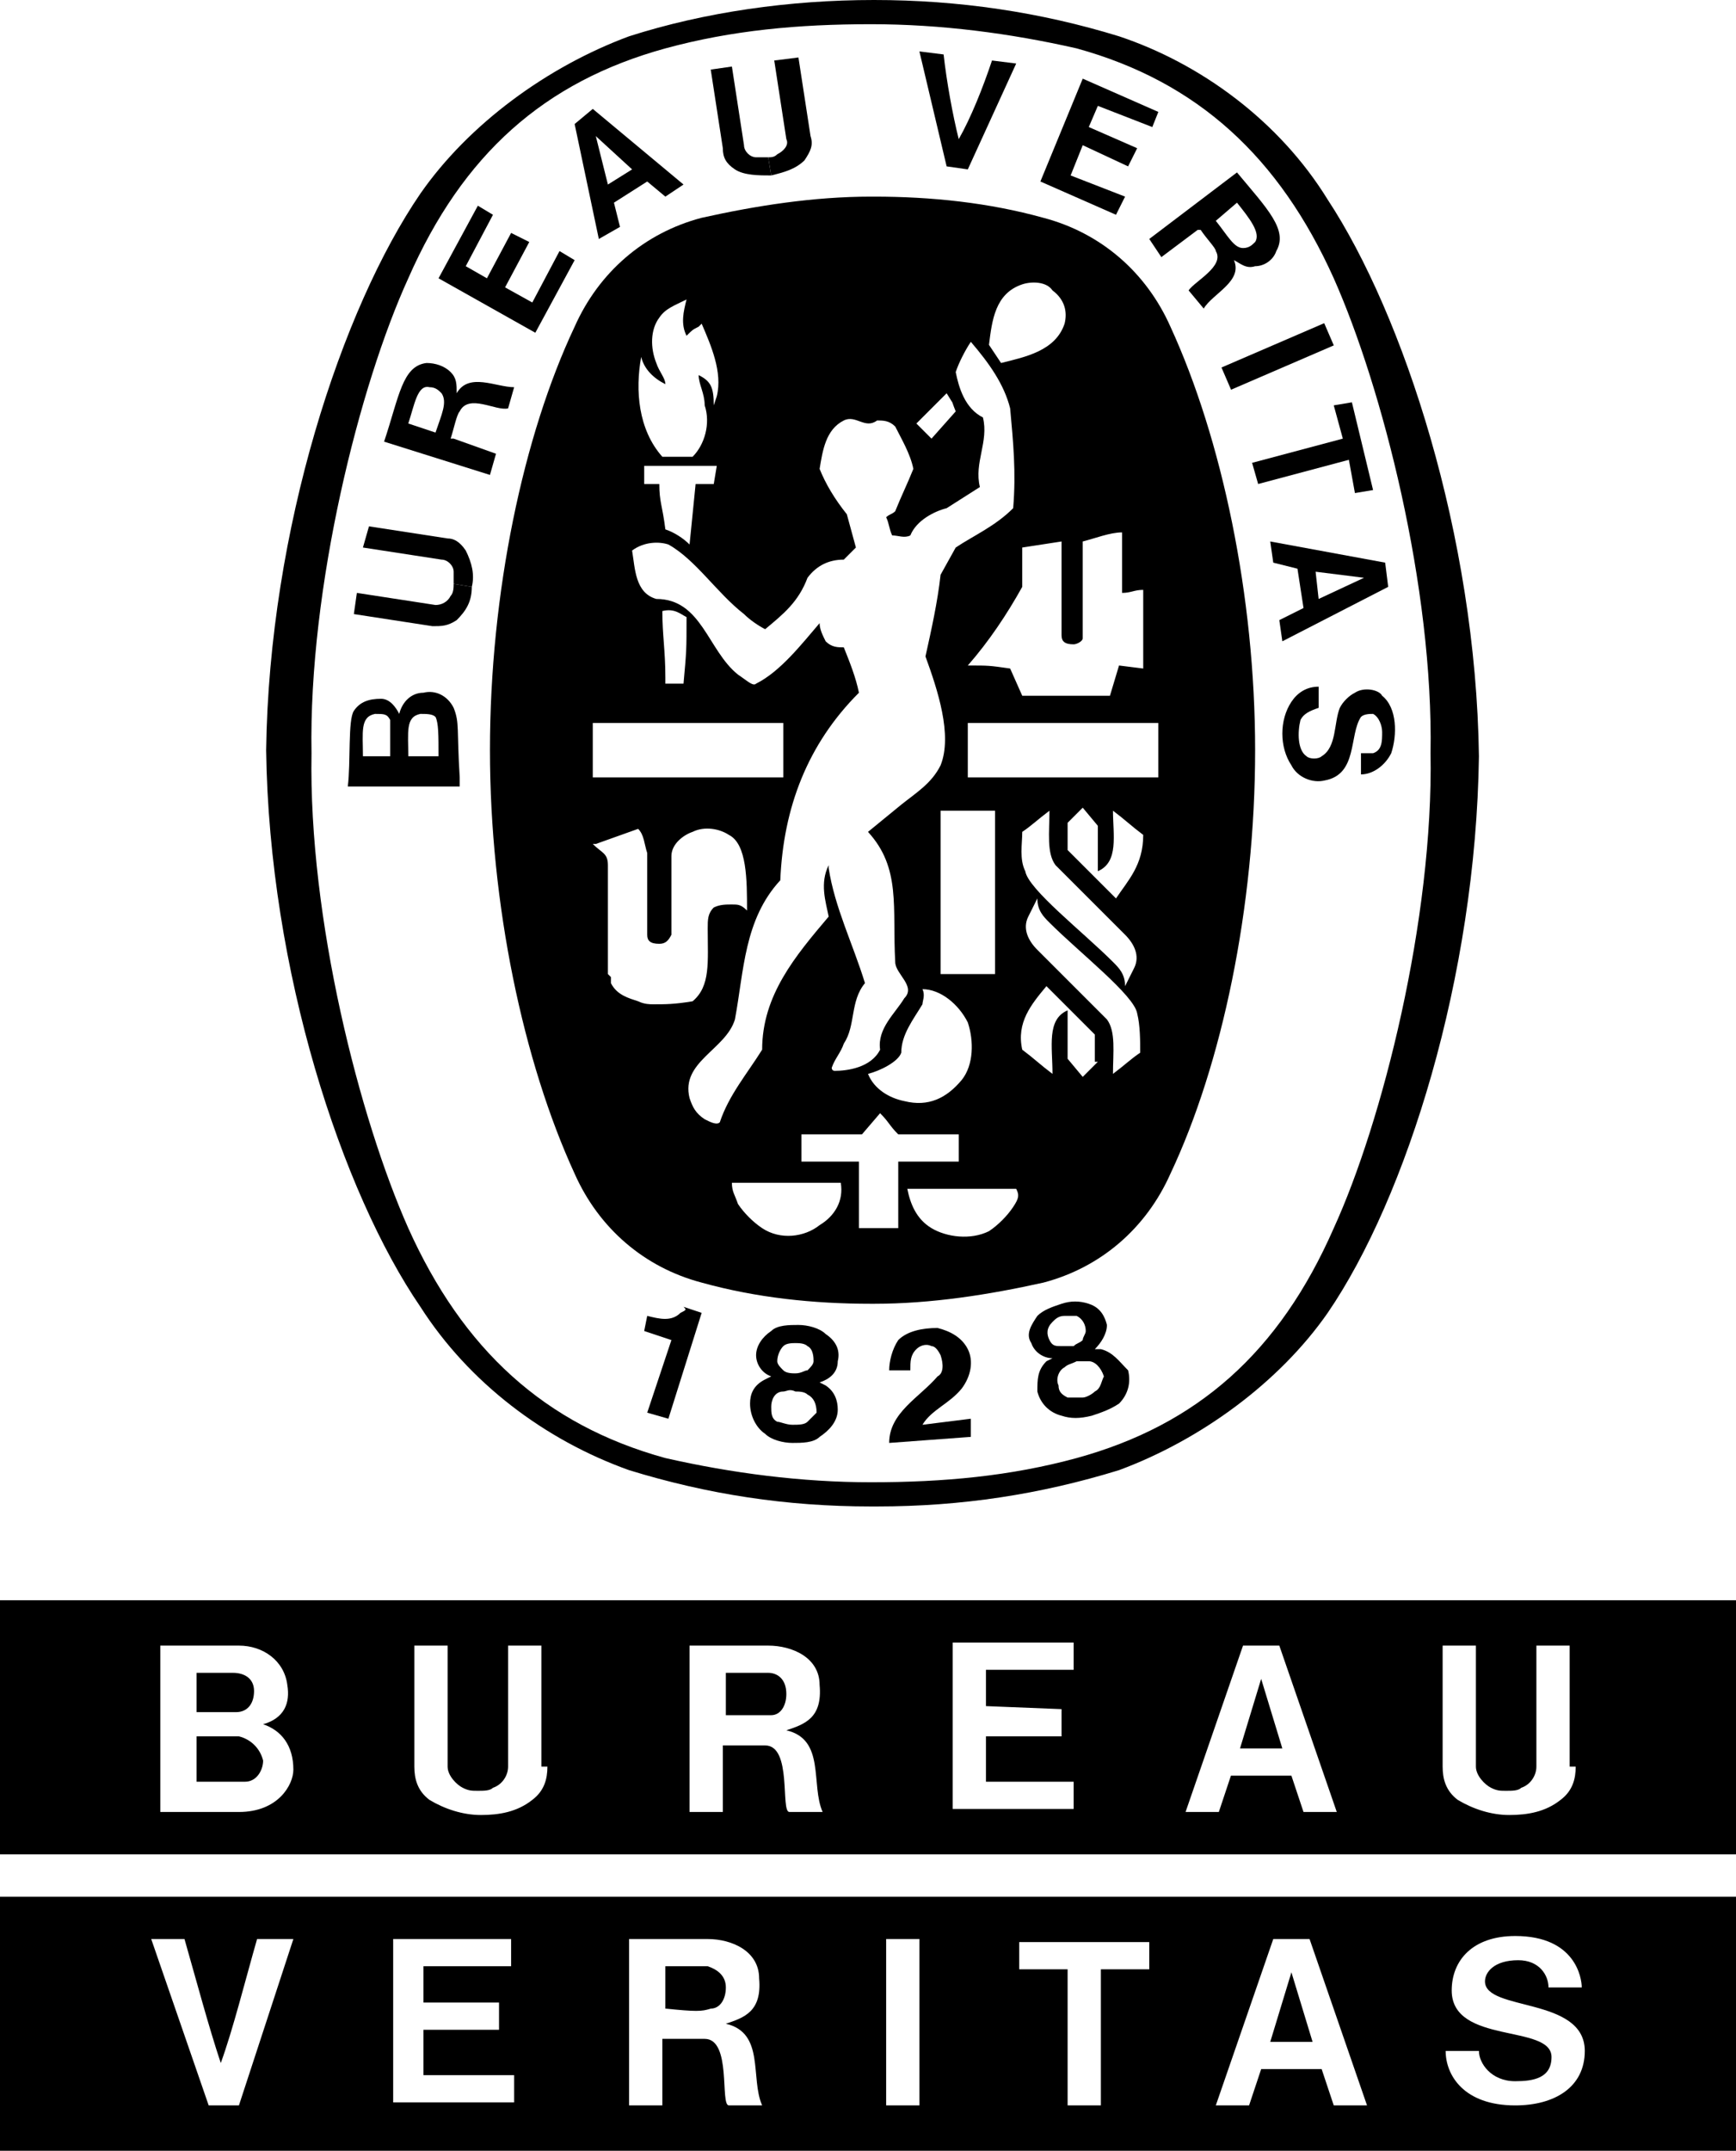 <?xml version="1.0" encoding="UTF-8"?> <svg xmlns="http://www.w3.org/2000/svg" xmlns:xlink="http://www.w3.org/1999/xlink" id="Слой_1" x="0px" y="0px" viewBox="0 0 57.4 71.1" style="enable-background:new 0 0 57.4 71.1;" xml:space="preserve"> <g> <path d="M20.8,48.6c2.6,0.8,5.2,1.2,8,1.2h0.1H29c2.8,0,5.4-0.4,8-1.2c2.7-1,5.3-2.9,6.9-5.2c2.6-3.8,4.9-11.1,5-18.4l0,0 c-0.1-7.3-2.5-14.6-5-18.4C42.3,4,39.7,2.1,37,1.2C34.4,0.4,31.7,0,28.9,0s-5.6,0.4-8.1,1.2c-2.7,1-5.3,2.9-6.9,5.2 c-2.6,3.8-5,11.1-5.1,18.4l0,0c0.1,7.3,2.5,14.6,5.1,18.4C15.5,45.7,18,47.6,20.8,48.6z M10.3,24.9c-0.1-5.5,1.6-12.2,3.2-15.7 C15.3,5.1,18,2.7,22,1.6c2.2-0.6,4.4-0.8,6.8-0.8c2.3,0,4.6,0.3,6.8,0.8c4,1.1,6.7,3.6,8.5,7.6c1.6,3.6,3.3,10.2,3.2,15.7 c0.1,5.5-1.6,12.2-3.2,15.7c-1.8,4.1-4.5,6.5-8.5,7.6c-2.2,0.6-4.4,0.8-6.8,0.8c-2.3,0-4.6-0.3-6.8-0.8c-4-1.1-6.7-3.6-8.5-7.6 C11.9,37,10.2,30.4,10.3,24.9z"></path> <path d="M23.2,42.4c1.8,0.5,3.7,0.7,5.6,0.7h0.1c1.9,0,3.8-0.3,5.6-0.7c1.9-0.5,3.4-1.8,4.2-3.6c1.7-3.6,2.8-8.8,2.8-14 c0-5.1-1.1-10.3-2.8-14c-0.8-1.8-2.3-3.1-4.2-3.6c-1.8-0.5-3.7-0.7-5.6-0.7h-0.1c-1.9,0-3.8,0.3-5.6,0.7C21.3,7.7,19.8,9,19,10.8 c-1.7,3.6-2.8,8.8-2.8,14c0,5.1,1.1,10.3,2.8,14C19.8,40.6,21.3,41.9,23.2,42.4z M21.6,33.2c-0.1,0-0.3,0-0.5-0.1 c-0.3-0.1-0.7-0.2-0.9-0.6v-0.1v-0.1l-0.1-0.1V32v-3.4c0-0.4-0.2-0.4-0.5-0.7h0.1l1.4-0.5c0.2,0.2,0.2,0.5,0.3,0.8v2.7 c0,0.2,0.1,0.3,0.4,0.3c0.2,0,0.3-0.1,0.4-0.3c0-1.2,0-1.5,0-2.6c0-0.4,0.4-0.7,0.7-0.8c0.4-0.2,0.9-0.1,1.2,0.1 c0.6,0.3,0.6,1.5,0.6,2.5c-0.2-0.2-0.3-0.2-0.5-0.2s-0.4,0-0.6,0.1c-0.2,0.2-0.2,0.4-0.2,0.7c0,1.1,0.1,1.9-0.5,2.4 C22.3,33.2,22,33.2,21.6,33.2z M27.1,40.5c-0.5,0.4-1.3,0.5-1.9,0.1c-0.3-0.2-0.6-0.5-0.8-0.8c-0.1-0.3-0.2-0.4-0.2-0.7 c1.3,0,2.2,0,3.6,0C27.9,39.7,27.6,40.2,27.1,40.5z M29.6,40.6h-1.2v-2.2h-1.9v-0.9h2l0.6-0.7c0.3,0.3,0.3,0.4,0.6,0.7h2v0.9h-2 v2.2H29.6z M30.5,32.7c0.6,0,1.2,0.5,1.5,1.1c0.2,0.6,0.2,1.4-0.2,1.9c-0.5,0.6-1.1,0.9-1.9,0.7c-0.5-0.1-1-0.4-1.2-0.9 c0.4-0.1,1-0.4,1.1-0.7c0-0.6,0.4-1.1,0.7-1.6C30.5,33.1,30.6,32.9,30.5,32.7z M31.1,32.2v-5.4c0.8,0,1,0,1.8,0v5.4H31.1z M33.5,39.9c-0.2,0.3-0.5,0.6-0.8,0.8c-0.6,0.3-1.4,0.2-1.9-0.1s-0.7-0.8-0.8-1.3c1.4,0,2.3,0,3.6,0C33.7,39.5,33.7,39.6,33.5,39.9 z M36.3,35.1c-0.2,0.2-0.3,0.3-0.5,0.5L35.3,35v-1.6c-0.7,0.3-0.5,1.2-0.5,2.1c-0.4-0.3-0.6-0.5-1-0.8c-0.2-0.9,0.3-1.5,0.8-2.1 l1.6,1.6v0.9H36.3z M34.9,28.6c0.8,0.8,1.6,1.6,2.3,2.3c0.3,0.3,0.5,0.7,0.3,1.1c-0.1,0.2-0.2,0.4-0.3,0.6c0-0.4-0.2-0.6-0.4-0.8 c-1-1-2.8-2.4-2.9-3c-0.2-0.4-0.1-0.9-0.1-1.3c0.3-0.2,0.5-0.4,0.9-0.7C34.7,27.5,34.6,28.2,34.9,28.6z M37.7,34.8 c-0.3,0.2-0.5,0.4-0.9,0.7c0-0.7,0.1-1.4-0.2-1.8c-0.8-0.8-1.6-1.6-2.3-2.3c-0.3-0.3-0.5-0.7-0.3-1.1c0.1-0.2,0.2-0.4,0.3-0.6 c0,0.4,0.2,0.6,0.4,0.8c1,1,2.8,2.4,2.9,3C37.7,33.9,37.7,34.4,37.7,34.8z M36.9,29.7l-1.6-1.6v-0.9c0.2-0.2,0.3-0.3,0.5-0.5 l0.5,0.6v1.5c0.7-0.3,0.5-1.2,0.5-2c0.4,0.3,0.6,0.5,1,0.8C37.8,28.6,37.3,29.1,36.9,29.7z M38.3,25.7H32v-1.8h6.3V25.7z M35.5,21.3c0.1,0,0.3-0.1,0.3-0.2v-3.2c0.4-0.1,0.9-0.3,1.3-0.3v2c0.3,0,0.4-0.1,0.7-0.1v2.6L37,22l-0.3,1h-2.9l-0.4-0.9 C32.7,22,32.7,22,32,22c0.7-0.8,1.3-1.7,1.8-2.6v-1.3l1.3-0.2V21C35.1,21.2,35.2,21.3,35.5,21.3L35.5,21.3z M33.8,9.4 c0.3-0.1,0.8-0.1,1,0.2c0.4,0.3,0.5,0.7,0.4,1.1c-0.3,0.9-1.3,1.1-2.1,1.3l-0.4-0.6C32.8,10.6,32.9,9.7,33.8,9.4z M31.3,13 c0.3,0.5,0.1,0.1,0.3,0.6l-0.8,0.9c-0.2-0.2-0.2-0.2-0.5-0.5C30.8,13.5,30.8,13.5,31.3,13z M21.2,11.8L21.2,11.8 c0.1,0.4,0.4,0.7,0.8,0.9c0-0.2-0.2-0.4-0.3-0.7c-0.2-0.5-0.2-1.1,0.1-1.5c0.2-0.3,0.5-0.4,0.9-0.6c-0.1,0.4-0.2,0.8,0,1.2 c0.2-0.2,0.2-0.2,0.4-0.3c0.1-0.1,0.1-0.1,0.1-0.1c0.3,0.7,0.7,1.6,0.5,2.4l-0.1,0.3c0-0.6-0.1-0.8-0.5-1c0,0.3,0.2,0.6,0.2,1 c0.2,0.6,0,1.3-0.4,1.7h-1C21.1,14.2,21,12.9,21.2,11.8z M23.6,16H23l-0.2,2c-0.2-0.2-0.5-0.4-0.8-0.5c-0.1-0.8-0.2-0.9-0.2-1.5 h-0.5v-0.6c0.9,0,1.4,0,2.4,0L23.6,16z M22.1,18c0.9,0.5,1.6,1.6,2.5,2.3c0.2,0.2,0.5,0.4,0.7,0.5c0.6-0.5,1.1-0.9,1.4-1.7 c0.3-0.4,0.7-0.6,1.2-0.6l0.4-0.4L28,17c-0.4-0.5-0.7-1-0.9-1.5c0.1-0.6,0.2-1.3,0.8-1.6c0.4-0.2,0.7,0.3,1.1,0 c0.2,0,0.4,0,0.6,0.2c0.2,0.4,0.5,0.9,0.6,1.4c-0.2,0.5-0.4,0.9-0.6,1.4c-0.1,0.1-0.2,0.1-0.3,0.2c0.1,0.2,0.1,0.4,0.2,0.6 c0.2,0,0.4,0.1,0.6,0c0.2-0.5,0.8-0.8,1.2-0.9l1.1-0.7c-0.2-0.8,0.3-1.5,0.1-2.3c-0.6-0.3-0.8-1-0.9-1.5c0.1-0.3,0.3-0.7,0.5-1l0,0 c0.6,0.7,1.1,1.4,1.3,2.2c0.1,1.1,0.2,2.1,0.1,3.3c-0.6,0.6-1.3,0.9-1.9,1.3L31.1,19c-0.1,0.9-0.3,1.8-0.5,2.7 c0.4,1.1,0.9,2.6,0.5,3.6c-0.3,0.6-0.8,0.9-1.3,1.3l-1.1,0.9c1.1,1.2,0.8,2.5,0.9,4.3c0,0.4,0.7,0.8,0.3,1.2 c-0.3,0.5-0.9,1-0.8,1.7c-0.3,0.6-1.1,0.7-1.5,0.7c-0.1,0-0.1-0.1-0.1-0.1c0.1-0.3,0.3-0.5,0.4-0.8c0.4-0.6,0.2-1.4,0.7-2 c-0.4-1.3-1-2.5-1.2-3.8v-0.1c-0.3,0.6-0.1,1.2,0,1.7c-1.1,1.3-2.2,2.6-2.2,4.4c-0.5,0.8-1.1,1.5-1.4,2.4c-0.1,0.1-0.3,0-0.5-0.1 c-0.3-0.2-0.4-0.4-0.5-0.7c-0.3-1.2,1.2-1.6,1.5-2.6c0.3-1.6,0.3-3.3,1.5-4.6c0.1-2.4,0.9-4.5,2.6-6.2c-0.1-0.5-0.3-1-0.5-1.5 c-0.2,0-0.4,0-0.6-0.2c-0.1-0.2-0.2-0.4-0.2-0.6c-0.6,0.7-1.3,1.6-2.1,2c-0.1,0.1-0.3-0.1-0.6-0.3c-1-0.8-1.2-2.5-2.7-2.5 c-0.7-0.2-0.7-1-0.8-1.6C21.3,17.9,21.8,17.9,22.1,18z M22.7,20.4c0,1.1,0,1.1-0.1,2.2H22v-0.2c0-0.9-0.1-1.4-0.1-2.2 C22.3,20.1,22.5,20.3,22.7,20.4z M19.6,23.9h6.3v1.8h-6.3C19.6,25.7,19.6,23.9,19.6,23.9z"></path> <path d="M30.5,47.1c0.3-0.5,0.9-0.7,1.3-1.2c0.3-0.4,0.4-0.9,0.2-1.3c-0.2-0.4-0.6-0.6-1-0.7c-0.5,0-1,0.1-1.3,0.4 c-0.2,0.3-0.3,0.7-0.3,1h0.7c0-0.3,0-0.5,0.2-0.7c0.1-0.1,0.3-0.2,0.5-0.1c0.1,0,0.2,0.1,0.3,0.3c0.1,0.3,0.1,0.6-0.1,0.7 c-0.6,0.7-1.6,1.2-1.6,2.2l2.7-0.2c0-0.2,0-0.4,0-0.6L30.5,47.1z"></path> <path d="M22.5,43.4c-0.3,0.3-0.7,0.2-1.1,0.1L21.3,44c0.3,0.1,0.6,0.2,0.9,0.3l0,0l-0.8,2.4l0.7,0.2l1.1-3.5l0,0l-0.6-0.2 C22.7,43.3,22.7,43.3,22.5,43.4z"></path> <path d="M36.4,44.6h-0.2c0.2-0.2,0.4-0.5,0.4-0.8c-0.1-0.4-0.3-0.6-0.6-0.7c-0.3-0.1-0.6-0.1-0.9,0c-0.3,0.1-0.6,0.2-0.8,0.4 c-0.2,0.3-0.4,0.6-0.2,0.9c0.1,0.3,0.4,0.5,0.7,0.5L34.6,45c-0.3,0.3-0.3,0.6-0.3,1c0.1,0.4,0.4,0.7,0.8,0.8c0.3,0.1,0.6,0.1,1,0 c0.3-0.1,0.6-0.2,0.9-0.4c0.3-0.3,0.4-0.7,0.3-1.1C37,45,36.8,44.7,36.4,44.6z M34.7,44.3c-0.1-0.2-0.1-0.4,0.1-0.6 c0.1-0.1,0.2-0.2,0.4-0.2c0.1,0,0.3,0,0.4,0c0.2,0.1,0.3,0.3,0.3,0.5c0,0.1-0.1,0.2-0.1,0.3c-0.1,0.1-0.2,0.1-0.3,0.2 c-0.1,0-0.3,0-0.4,0C34.9,44.5,34.8,44.5,34.7,44.3z M36.2,46c-0.1,0.1-0.3,0.2-0.4,0.2c-0.2,0-0.4,0-0.5,0 C35.1,46.1,35,46,35,45.8c-0.1-0.2,0-0.5,0.2-0.6c0.1-0.1,0.2-0.1,0.4-0.2c0.1,0,0.3,0,0.4,0c0.2,0,0.4,0.2,0.5,0.5 C36.4,45.7,36.4,45.9,36.2,46z"></path> <path d="M27.3,45.8l-0.2-0.1c0.3-0.1,0.6-0.3,0.6-0.7c0.1-0.4-0.1-0.7-0.4-0.9c-0.2-0.2-0.6-0.3-0.9-0.3s-0.7,0-0.9,0.2 c-0.3,0.2-0.5,0.5-0.5,0.8s0.2,0.6,0.5,0.7l-0.2,0.1c-0.4,0.2-0.5,0.5-0.5,0.8c0,0.4,0.2,0.8,0.5,1c0.2,0.2,0.6,0.3,0.9,0.3 s0.7,0,0.9-0.2c0.3-0.2,0.6-0.5,0.6-0.9C27.7,46.3,27.6,46,27.3,45.8z M25.9,44.5c0.1-0.1,0.3-0.1,0.4-0.1s0.3,0,0.4,0.1 c0.2,0.1,0.2,0.4,0.2,0.5s-0.1,0.2-0.2,0.3c-0.1,0-0.2,0.1-0.4,0.1c-0.1,0-0.3,0-0.4-0.1s-0.2-0.2-0.2-0.3 C25.7,44.8,25.8,44.6,25.9,44.5z M26.7,47c-0.1,0.1-0.3,0.1-0.5,0.1S25.8,47,25.7,47c-0.2-0.1-0.2-0.3-0.2-0.5s0.1-0.5,0.4-0.5 c0.1,0,0.2-0.1,0.4,0c0.1,0,0.3,0,0.4,0.1c0.2,0.1,0.3,0.3,0.3,0.6C26.9,46.8,26.8,46.9,26.7,47z"></path> <rect x="40.4" y="11.4" transform="matrix(0.918 -0.396 0.396 0.918 -1.214 17.682)" width="3.7" height="0.8"></rect> <path d="M32,5.6l1.6-3.5L32.8,2c-0.3,0.9-0.7,1.9-1.1,2.6c-0.2-0.8-0.4-1.9-0.5-2.8l-0.8-0.1l0.9,3.8L32,5.6z"></path> <polygon points="19,8.6 18.5,8.3 17.6,10 16.7,9.5 17.5,8 16.9,7.7 16.1,9.2 15.4,8.8 16.3,7.1 15.8,6.8 14.5,9.2 17.7,11 "></polygon> <path d="M15,23.4c-0.2-0.4-0.6-0.6-1-0.5c-0.4,0-0.7,0.3-0.8,0.7c-0.1-0.2-0.3-0.5-0.6-0.5c-0.4,0-0.7,0.1-0.9,0.4 s-0.1,1.7-0.2,2.5h3.7v-0.3C15.1,24.1,15.2,23.9,15,23.4z M12.9,25H12c0-0.8-0.1-1.3,0.4-1.4c0.3,0,0.4,0,0.5,0.2 C12.9,24.1,12.9,24.3,12.9,25z M14.5,25h-1l0,0c0-0.8-0.1-1.3,0.4-1.4c0.2,0,0.4,0,0.5,0.1C14.5,23.9,14.5,24.3,14.5,25z"></path> <polygon points="41.4,15.3 41.6,16 44.6,15.2 44.8,16.3 45.4,16.2 44.7,13.3 44.1,13.4 44.4,14.5 "></polygon> <path d="M24.3,5.6c0.3,0.2,0.8,0.2,1.2,0.2l-0.1-0.6c-0.1,0-0.2,0-0.4,0c-0.2,0-0.4-0.2-0.4-0.4l-0.4-2.6l-0.7,0.1l0.4,2.6 C23.9,5.2,24,5.4,24.3,5.6z"></path> <path d="M25.7,5.1c-0.1,0.1-0.2,0.1-0.3,0.1l0.1,0.6c0.4-0.1,0.8-0.2,1.1-0.5c0.2-0.3,0.3-0.5,0.2-0.8l-0.4-2.6L25.6,2L26,4.6 C26.1,4.8,25.9,5,25.7,5.1z"></path> <path d="M42.1,18.6l0.8,0.2l0.2,1.3l-0.8,0.4l0.1,0.7l3.5-1.8l-0.1-0.8L42,17.9L42.1,18.6z M45.1,19.1L45.1,19.1L45.1,19.1 L45.1,19.1l-1.5,0.7l-0.1-0.9L45.1,19.1z"></path> <path d="M44.8,22.9c-0.2,0.1-0.4,0.3-0.5,0.5c-0.2,0.5-0.1,1.3-0.6,1.6c-0.1,0.1-0.4,0.1-0.5,0c-0.3-0.2-0.3-0.8-0.2-1.2 c0.1-0.2,0.3-0.3,0.6-0.4v-0.7c-0.4,0-0.7,0.2-0.9,0.5c-0.4,0.6-0.4,1.5,0,2.1c0.2,0.4,0.7,0.6,1.1,0.5c1.1-0.2,0.8-1.5,1.2-2.1 c0.1-0.1,0.3-0.1,0.4-0.1c0.2,0.1,0.3,0.4,0.3,0.6c0,0.3,0,0.6-0.3,0.7h-0.1h-0.1h-0.1H45v0.7c0.4,0,0.8-0.3,1-0.7 c0.2-0.6,0.2-1.5-0.3-1.9C45.6,22.8,45.1,22.7,44.8,22.9z"></path> <path d="M14.9,19.7c-0.1,0.2-0.3,0.3-0.5,0.3l-2.6-0.4l-0.1,0.7l2.6,0.4c0.3,0,0.5,0,0.8-0.2c0.3-0.3,0.5-0.6,0.5-1.1L15,19.3 C15,19.4,15,19.6,14.9,19.7z"></path> <path d="M14.8,17.8l-2.6-0.4L12,18.1l2.6,0.4c0.2,0,0.4,0.2,0.4,0.4c0,0.1,0,0.2,0,0.4l0.6,0.1c0.1-0.4,0-0.8-0.2-1.2 C15.2,17.9,15,17.8,14.8,17.8z"></path> <path d="M20.5,7.5l-0.2-0.8L21.4,6L22,6.5l0.6-0.4l-3-2.5L19,4.1l0.8,3.8L20.5,7.5z M19.7,4.5L19.7,4.5L19.7,4.5L19.7,4.5l1.2,1.1 l-0.8,0.5L19.7,4.5L19.7,4.5z"></path> <polygon points="37.2,6.5 35.4,5.8 35.8,4.8 37.3,5.5 37.6,4.9 36,4.2 36.3,3.5 38.1,4.2 38.3,3.7 35.8,2.6 34.4,6 36.9,7.1 "></polygon> <path d="M16.4,15L15,14.5h-0.1c0.1-0.3,0.2-0.8,0.3-0.9c0.3-0.6,1.2,0,1.6-0.1l0.2-0.7c-0.6,0-1.5-0.5-1.9,0.2c0-0.3,0-0.5-0.2-0.7 S14.4,12,14.1,12c-0.8,0.1-0.9,1.1-1.4,2.6l3.5,1.1L16.4,15z M14.4,14.3L13.5,14c0.2-0.6,0.3-1.3,0.7-1.2c0.2,0,0.3,0.1,0.4,0.2 C14.8,13.3,14.6,13.7,14.4,14.3z"></path> <path d="M38.4,8.5l1.2-0.9h0.1c0.2,0.3,0.5,0.6,0.5,0.7c0.3,0.5-0.7,1-0.9,1.3l0.5,0.6c0.3-0.5,1.3-0.9,1-1.6 c0.2,0.1,0.4,0.3,0.7,0.2c0.3,0,0.6-0.2,0.7-0.5c0.4-0.7-0.3-1.4-1.3-2.6L38,7.9L38.4,8.5z M40.9,6.7c0.4,0.5,0.8,1,0.6,1.3 c-0.1,0.1-0.2,0.2-0.4,0.2c-0.3,0-0.5-0.4-0.9-0.9L40.9,6.7z"></path> <polygon points="41.7,55.5 41.7,55.5 41.7,55.5 41,57.8 42.4,57.8 "></polygon> <path d="M25.4,55.3c-0.3,0-0.9,0-1.4,0v1.4c1.1,0,1.2,0,1.5,0S26,56.4,26,56C26,55.5,25.7,55.3,25.4,55.3z"></path> <path d="M0,52.9v8.4h57.4v-8.4H0z M7.9,59.9H5.3v-5.5c1.1,0,1.7,0,2.6,0c0.8,0,1.5,0.5,1.6,1.3c0.1,0.6-0.1,1.1-0.8,1.3 c0.6,0.2,1,0.7,1,1.5C9.7,59,9.2,59.9,7.9,59.9z M18.1,58.4c0,0.4-0.1,0.8-0.5,1.1c-0.5,0.4-1.1,0.5-1.7,0.5l0,0 c-0.6,0-1.2-0.2-1.7-0.5c-0.4-0.3-0.5-0.7-0.5-1.1v-4h1.1v4c0,0.3,0.3,0.6,0.5,0.7c0.2,0.1,0.3,0.1,0.5,0.1c0.2,0,0.4,0,0.5-0.1 c0.3-0.1,0.5-0.4,0.5-0.7v-4h1.1v4H18.1z M26.1,59.9c-0.3,0,0.1-2.2-0.8-2.2c-0.5,0-0.9,0-1.4,0v2.2h-1.1v-5.5c1,0,1.7,0,2.6,0 c0.8,0,1.7,0.4,1.7,1.3c0.1,1.1-0.5,1.3-1.1,1.5c1.3,0.3,0.8,1.8,1.2,2.7H26.1z M35.1,56.5v0.9h-2.5v1.5h2.9v0.9h-4v-5.5h4v0.9 h-2.9v1.2L35.1,56.5z M43.1,59.9l-0.4-1.2h-2l-0.4,1.2h-1.1l1.9-5.5h1.2l1.9,5.5H43.1z M52.1,58.4c0,0.4-0.1,0.8-0.5,1.1 c-0.5,0.4-1.1,0.5-1.7,0.5l0,0c-0.6,0-1.2-0.2-1.7-0.5c-0.4-0.3-0.5-0.7-0.5-1.1v-4h1.1v4c0,0.3,0.3,0.6,0.5,0.7 c0.2,0.1,0.3,0.1,0.5,0.1s0.4,0,0.5-0.1c0.3-0.1,0.5-0.4,0.5-0.7v-4h1.1v4H52.1z"></path> <path d="M7.9,57.4c-0.5,0-1,0-1.4,0l0,0v1.5c1.1,0,1.2,0,1.6,0c0.4,0,0.6-0.4,0.6-0.7C8.6,57.8,8.3,57.5,7.9,57.4z"></path> <path d="M7.8,56.6c0.4,0,0.6-0.3,0.6-0.7s-0.3-0.6-0.7-0.6H6.5v1.3H7.8z"></path> <path d="M23.5,66.4c0.3,0,0.5-0.3,0.5-0.7c0-0.4-0.3-0.6-0.6-0.7c-0.3,0-0.9,0-1.4,0v1.4C23,66.5,23.2,66.5,23.5,66.4z"></path> <polygon points="42.7,65.2 42.7,65.2 42.7,65.2 42.7,65.2 42.7,65.2 42,67.5 43.4,67.5 "></polygon> <path d="M0,71.1h57.4v-8.4H0V71.1z M48,65.8c0-1,0.7-1.8,2.1-1.8c2,0,2.2,1.4,2.2,1.7h-1.1c0-0.4-0.3-0.9-1-0.9 c-0.8,0-1.1,0.4-1.1,0.7c0,1,3.3,0.5,3.3,2.3c0,1.2-1,1.8-2.3,1.8c-1.7,0-2.3-1-2.3-1.8h1.1c0,0.4,0.4,1,1.2,1 c0.6,0,1.2-0.1,1.2-0.8C51.3,66.9,48,67.6,48,65.8z M42.1,64.1h1.2l1.9,5.5h-1.1l-0.4-1.2h-2l-0.4,1.2h-1.1L42.1,64.1z M33.6,64.2 H38v0.9h-1.6v4.5h-1.1v-4.5h-1.6v-0.9H33.6z M29.3,64.1h1.1v5.5h-1.1V64.1z M20.8,64.1c1,0,1.7,0,2.6,0c0.8,0,1.7,0.4,1.7,1.3 c0.1,1.1-0.5,1.3-1.1,1.5c1.3,0.3,0.8,1.8,1.2,2.7h-1.1c-0.3,0,0.1-2.2-0.8-2.2c-0.5,0-0.9,0-1.4,0v2.2h-1.1 C20.8,69.6,20.8,64.1,20.8,64.1z M12.9,64.1h4V65H14v1.2h2.5v0.9H14v1.5h3v0.9h-4v-5.4H12.9z M6.1,64.1c0.4,1.4,0.8,2.9,1.2,4.1 c0.4-1.1,0.8-2.7,1.2-4.1h1.2l-1.8,5.5h-1L5,64.1H6.1z"></path> </g> </svg> 